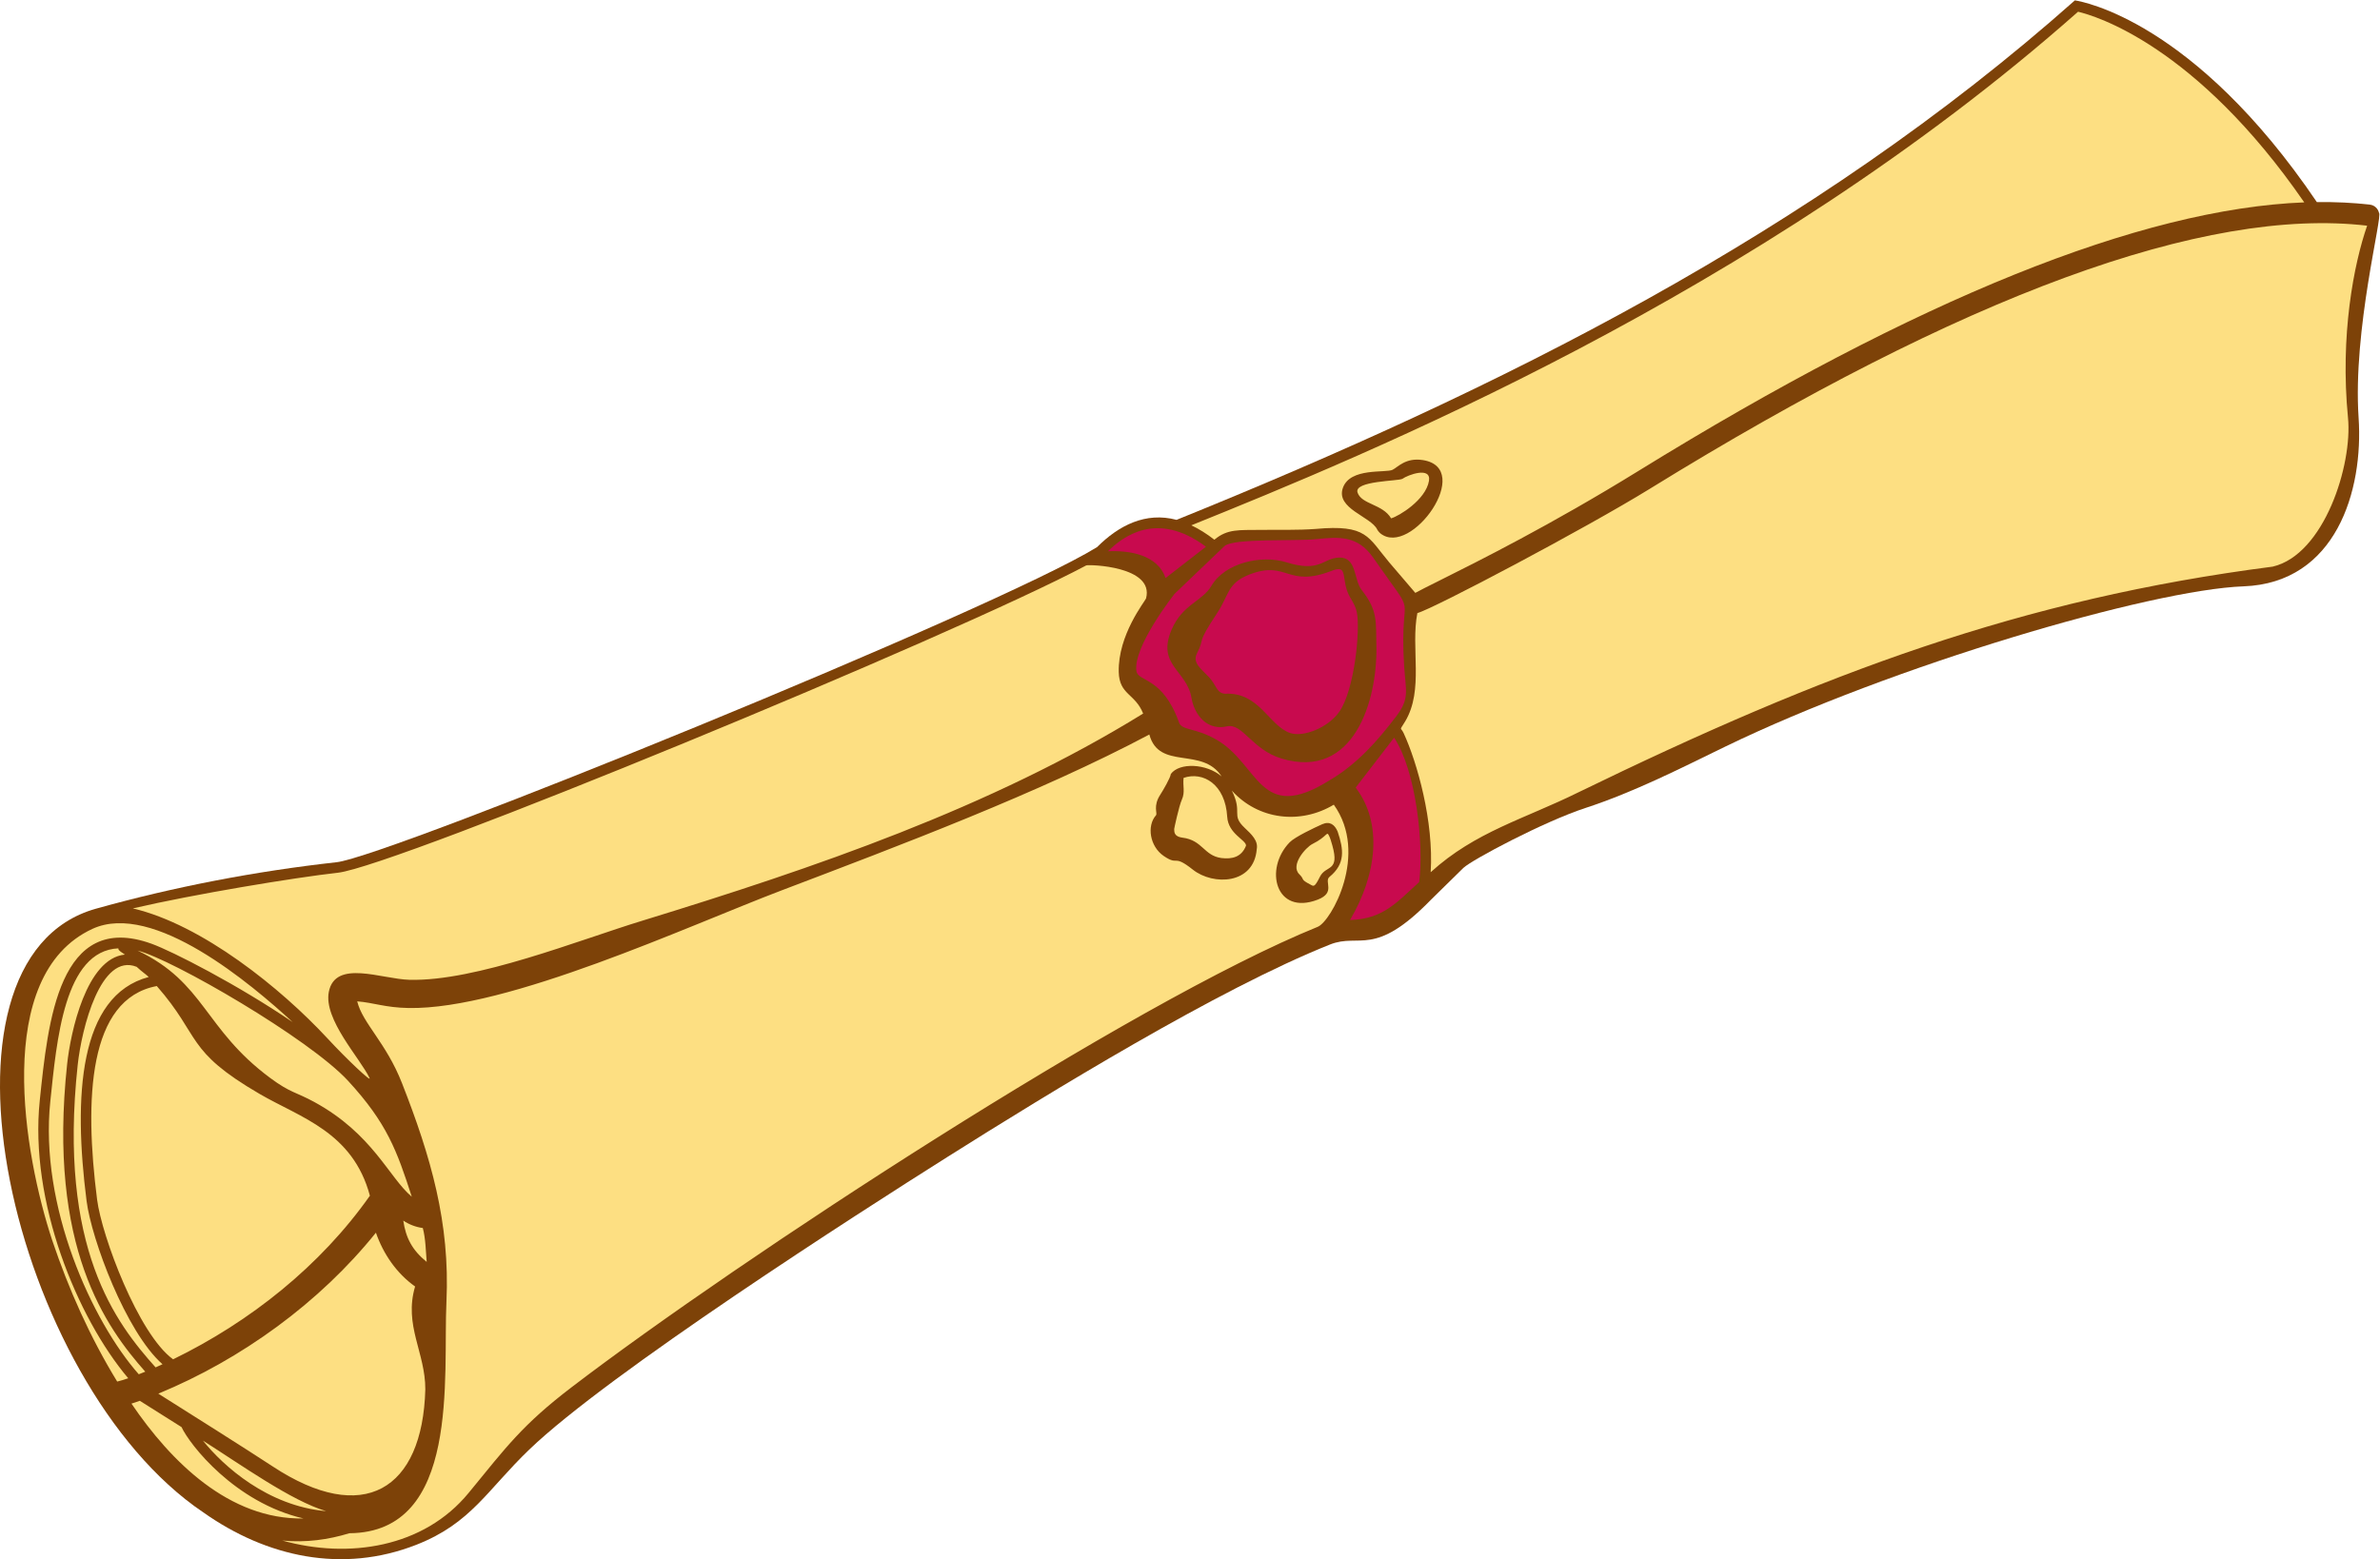 <?xml version="1.0" encoding="UTF-8" standalone="no"?>
<svg
   xmlns:dc="http://purl.org/dc/elements/1.1/"
   xmlns:cc="http://creativecommons.org/ns#"
   xmlns:rdf="http://www.w3.org/1999/02/22-rdf-syntax-ns#"
   xmlns:svg="http://www.w3.org/2000/svg"
   xmlns="http://www.w3.org/2000/svg"
   viewBox="0 0 299.453 196.227"
   height="196.227"
   width="299.453"
   xml:space="preserve"
   id="svg2"
   version="1.1"><defs
     id="defs6" /><g
     transform="matrix(1.333,0,0,-1.333,0,196.227)"
     id="g10"><g
       transform="scale(0.1)"
       id="g12"><path
         id="path14"
         style="fill:#7d4208;fill-opacity:1;fill-rule:nonzero;stroke:none"
         d="m 2245.49,1271.14 c -0.93,3.99 -4.17,7.18 -8.48,7.7 -15.95,1.87 -32.69,2.65 -50.16,2.43 -116.22,171.67 -221.99,189.42 -228.39,190.44 -248.37,-220.46 -543.25,-367.11 -847.91,-490.448 -29.34,7.797 -54.68,-5.371 -75.04,-25.735 C 939.426,896.289 366.309,663.43 317.789,658.039 240.715,649.484 163.578,634.602 90.504,614.133 -79.598,566.457 10.523,166.5 191.824,44.25 251.488,2.082 323.125,-13.859 393.23,13.719 444.73,34 459.52,65.012 499.578,103.531 c 74.57,71.699 309.738,222.688 394.848,276.34 95.601,60.301 255.704,158.559 360.914,200.453 28.2,11.25 41.6,-12.949 95.33,42.285 l 30.59,30.039 c 7.98,7.598 75.94,43.77 115.42,56.661 45.73,14.941 90.21,37.675 131.45,57.718 157.8,76.59 402.03,148.274 489.49,151.465 87.46,3.196 113.3,90.488 108.64,159.218 -5.64,83.26 23.14,191.31 19.23,193.43 v 0" /><path
         id="path16"
         style="fill:#c80a4e;fill-opacity:1;fill-rule:nonzero;stroke:none"
         d="m 1274.38,908.027 v 0 c -9.45,16.36 -0.9,31.602 -16.88,25.325 -42.6,-16.739 -42.15,9.796 -77.29,-3.352 -21.94,-8.203 -19.77,-19.187 -31.13,-36.367 -21.13,-31.953 -10.95,-22.184 -19.25,-38.383 -4.64,-9.07 4.1,-14.695 11.41,-22.578 7.09,-7.641 7.02,-14.949 14.96,-15.57 32.32,1.8 41.3,-29.856 61.3,-36.993 12.38,-4.425 36.01,4.774 46.65,20.004 14.32,20.473 19.92,76.957 16.56,93.844 -0.91,4.672 -3.01,8.559 -6.33,14.07 z m -64.55,-152.175 v 0 c -28.26,8.421 -36.87,33.839 -51.84,30.421 -17.9,-4.097 -30.34,9.77 -33.39,26.969 -4.24,25.969 -33.25,30.813 -18.61,64.649 10.22,23.621 28.78,26.359 37.53,41.203 12.66,21.488 46.9,29.511 70.89,22.054 31.82,-9.886 34.23,4.067 49.59,4.54 16.8,0.515 13.62,-20.821 21.24,-30.571 15.28,-19.531 13.44,-28.961 13.94,-54.101 0.81,-50.067 -21.04,-125.5 -89.35,-105.164 z M 1296,945.758 v 0 c -14.54,20.898 -32.44,19.492 -53.42,17.301 -20.34,-2.129 -77.71,1.136 -86.77,-6.52 l -47.12,-45.078 c 0.22,0.187 -39.2,-49.301 -36.06,-72.844 1.41,-10.609 24.72,-4.969 40.3,-48.812 2.63,-7.399 15.43,-4.766 34.88,-15.828 41.14,-23.391 40.58,-80.215 106.98,-38.7 25.6,14.95 45.4,37.028 63.47,61.028 12.46,16.535 8.57,23.441 7.08,47.121 -4.89,78.41 15.75,37.508 -29.34,102.332 z m -157.71,10.156 v 0 l -38.13,-29.578 c -7.7,22.551 -35.16,26.195 -54.39,25.281 13.41,13.082 45.62,39.262 92.52,4.297 z m 135.99,-352.426 c 25.25,42.793 31.13,91.133 5.32,125 l 36.28,47.121 c 20.73,-31.097 28.21,-100.656 23.65,-136.32 -21.65,-19.648 -34.12,-34.824 -65.25,-35.801 v 0" /><path
         id="path18"
         style="fill:#fddf82;fill-opacity:1;fill-rule:nonzero;stroke:none"
         d="m 163.383,188.719 v 0 C 130.613,212.391 96.031,305.129 91.644,339.52 79.527,434.422 83.168,528.977 147.996,541.125 190.129,493 174.371,480.441 245.043,439.27 283.594,416.809 332.984,403.512 349.141,343.191 302.594,277.039 236.109,224.109 163.383,188.719 Z m 155.512,459.379 v 0 c 54.253,6.035 582.394,223.961 706.385,290.16 2.61,0.992 64.6,-0.629 56.45,-31.227 -1.27,-3.113 -26.59,-34.445 -25.76,-69.414 0.52,-21.722 15.51,-20.215 23.03,-39.23 C 934.766,709.25 768.168,652.551 606.605,602.922 546.133,584.465 449.277,545.344 386.41,547.023 c -26.265,0.704 -69.922,19.512 -76.035,-11.367 -5.16,-26.054 29.461,-62.539 38.449,-81.386 2.184,-4.571 -21.59,17.832 -39.761,37.5 -43.833,47.265 -118.157,107.304 -183.672,122.656 57.375,13.379 153.047,29.179 193.504,33.672 z M 49.277,301.102 v 0 C 22.699,381.18 -7.383,551.262 87.199,595.09 144.727,621.75 237.91,542.258 276.227,507.082 224.586,542.238 162.68,574.016 142.953,581.105 55.301,612.648 45.312,507.375 37.539,433.172 27.559,337.898 72.758,227.922 121.035,170.832 117.344,169.559 113.684,168.43 110.613,167.711 85.035,209.602 65,254.352 49.277,301.102 Z m 97.578,-120 v 0 c -37.32,41.679 -92.124,112.148 -73.539,285.359 3.738,34.801 21.762,106.383 55.672,92.809 4.805,-4.551 9.559,-7.657 11.383,-9.61 C 74.328,532.18 69.137,436.809 81.719,338.25 86.332,302.121 118.801,214.559 153.379,184.07 c -2.172,-0.992 -4.336,-2.011 -6.524,-2.968 z M 1302.97,968.465 v 0 c -1.7,1.379 -3.23,3.848 -3.06,3.758 -6.1,12.304 -39.27,19.621 -32.37,39.247 6.81,19.39 40.48,13.86 46.89,17.06 5.1,2.54 12.31,11.65 28.41,9.2 49.26,-7.5 -10.99,-92.343 -39.87,-69.265 z m 658.48,492.525 v 0 c -303.31,-268.31 -675.21,-419.5 -836.97,-484.877 7.18,-3.379 14.44,-7.914 21.75,-13.59 12.47,10.426 23.32,8.997 43.91,9.282 17.39,0.222 34.77,-0.371 51.56,0.883 48.85,4.457 49.42,-7.676 69.65,-31.645 l 24.56,-28.719 c 4.3,2.391 11.41,5.946 21.97,11.211 37.02,18.477 105.94,52.879 188.55,103.875 263.27,162.51 474.19,247.56 628.53,253.6 -102.44,148.58 -197.87,176.33 -213.51,179.98 z M 117.887,570.813 v 0 C 81.516,567.316 66.578,497.375 63.379,467.531 44.766,294.109 100.445,218.512 137.105,177.039 c -2.042,-0.84 -4.082,-1.66 -6.128,-2.437 -44.047,49.937 -93.852,158.628 -83.496,257.539 6.027,57.5 13.121,142.324 64.249,144.57 -0.691,-1.856 4.579,-4.648 6.157,-5.898 z m 73.652,-458.852 v 0 C 227.078,89.441 274.945,55.09 307.855,45.359 252.781,50.211 210.891,87.82 191.539,111.961 Z M 1254.31,683.313 v 0 c -2.14,4.335 -1.18,-0.879 -15.55,-8.086 -6.26,-3.125 -21.13,-19.961 -12.35,-28.555 5.59,-5.469 0.28,-4.395 10.37,-9.688 3.31,-1.757 3.92,-2.968 9.11,7.383 5.61,11.231 18.83,4.16 11.68,29.551 -0.97,3.32 -1.93,7.012 -3.26,9.395 z m 8.31,3.613 v 0 c 5.73,-17.071 7.34,-30.352 -7.72,-42.735 -5.46,-4.492 6.26,-14.765 -11.09,-21.484 -39.75,-15.332 -50.99,28.965 -26.48,54.16 4.92,5.059 23.39,13.789 30.65,17.012 7.21,3.184 11.87,-0.391 14.64,-6.953 z m -99.89,38.711 v 0 c 10.61,-21.211 -1.18,-22.617 12.14,-35.196 6.38,-5.976 12.93,-12.128 11.36,-20.097 -2.65,-33.36 -41.07,-34.59 -60.34,-19.297 -18.96,15.058 -13.04,3.066 -27.41,12.851 -13.26,9.024 -16.16,28.477 -7.38,38.418 1.73,1.973 -3.06,8.575 4.11,19.532 2.51,3.847 9.57,15.945 9.93,19.492 8.06,11.082 33.76,9.894 47.92,-2.317 -18.34,28.43 -59.01,5.391 -68.21,39.59 C 981.27,723.566 849.148,673.82 737.73,631.438 649.102,597.746 479.215,518.781 385.719,520.383 c -22.071,0.371 -33.078,5.097 -48.563,6.289 5.172,-20.918 27.207,-38.809 42.282,-77.25 27.132,-69.231 45.445,-131.793 41.957,-206.231 -3.329,-70.089 13.625,-217.871 -91.606,-218.672 -19.902,-6.129 -41.32,-9 -62.488,-6.969 -0.363,0.039 -0.719,0.098 -1.074,0.141 62.726,-17.602 133.714,-6.801 176.109,44.898 35.793,43.648 50.644,64.238 97.465,99.98 157.64,120.391 527.809,362.93 704.029,434.493 12.51,5.058 48.42,68.75 15.13,115.292 -31.46,-18.906 -71.2,-14.414 -96.23,13.282 z M 257.266,87.672 v 0 c -22.493,14.816 -81.621,52.129 -107.84,68.629 78.328,32.23 152.426,86 205.398,151.969 6.977,-20.059 19.438,-38.321 36.977,-50.801 -10.84,-36.739 9.824,-62.5 9.652,-97.219 C 398.824,65.34 343.074,31.082 257.266,87.672 Z m -133.18,59.219 v 0 c 2.687,0.859 5.262,1.75 7.902,2.648 6.469,-4.059 21.606,-13.57 39.352,-24.801 C 179.102,108.02 221.855,53.309 286.555,38.449 216.313,37.262 161.414,91.941 124.086,146.891 Z m 204.488,304.718 v 0 c 36.774,-39.961 46.031,-65.859 60.102,-109.39 -21.567,18.062 -36.641,59.242 -92.156,89.511 -17.536,9.551 -22.372,8.442 -41.555,22.68 -62.43,46.344 -61.481,89.899 -125.078,120.192 32.547,-8.106 161.914,-83.047 198.687,-122.993 z M 1323.8,1020.05 v 0 c -3.14,-2.3 -46.26,-1.73 -42.41,-13.03 3.83,-11.301 23.66,-10.75 31.67,-24.336 7.25,2.004 32.72,17.376 35.73,35.396 2.31,13.95 -20.2,5.48 -24.99,1.97 z M 1152.74,662.004 v 0 c -16.44,2.266 -17.61,16.816 -36.49,19.199 -9.6,1.211 -7.44,7.305 -7.97,8.008 -0.11,-0.039 4.44,21.641 7.3,27.988 3.21,7.168 0.68,12.696 1.6,20.457 18.32,6.289 39.37,-5.883 41.17,-36.707 0.95,-16.289 17.97,-21.894 17.76,-27.265 -4.22,-10.879 -13.19,-12.95 -23.37,-11.68 z M 402.754,280.672 v 0 c -13.77,11.219 -19.691,22.66 -22.102,39.027 5.246,-3.578 11.743,-6.168 18.43,-7.027 2.715,-10.34 2.773,-21.41 3.672,-32 z M 2145.24,937.113 c -237.47,-30.648 -423.42,-100.168 -655.65,-213.215 -50.29,-24.902 -97.1,-36.972 -139.17,-75.293 3.01,48.204 -12.91,103.918 -25.45,131.137 -2.98,6.5 -4.45,1.578 1.3,11.137 17.98,29.914 5.1,69.285 11.57,102.375 15.24,4.027 160.2,80.773 219.09,117.136 296.33,182.93 524.21,266.56 677.39,248.61 -12.52,-36.06 -25.69,-103.32 -18.06,-181.41 4.34,-44.44 -22.44,-129.063 -71.02,-140.477 v 0" /></g></g></svg>
